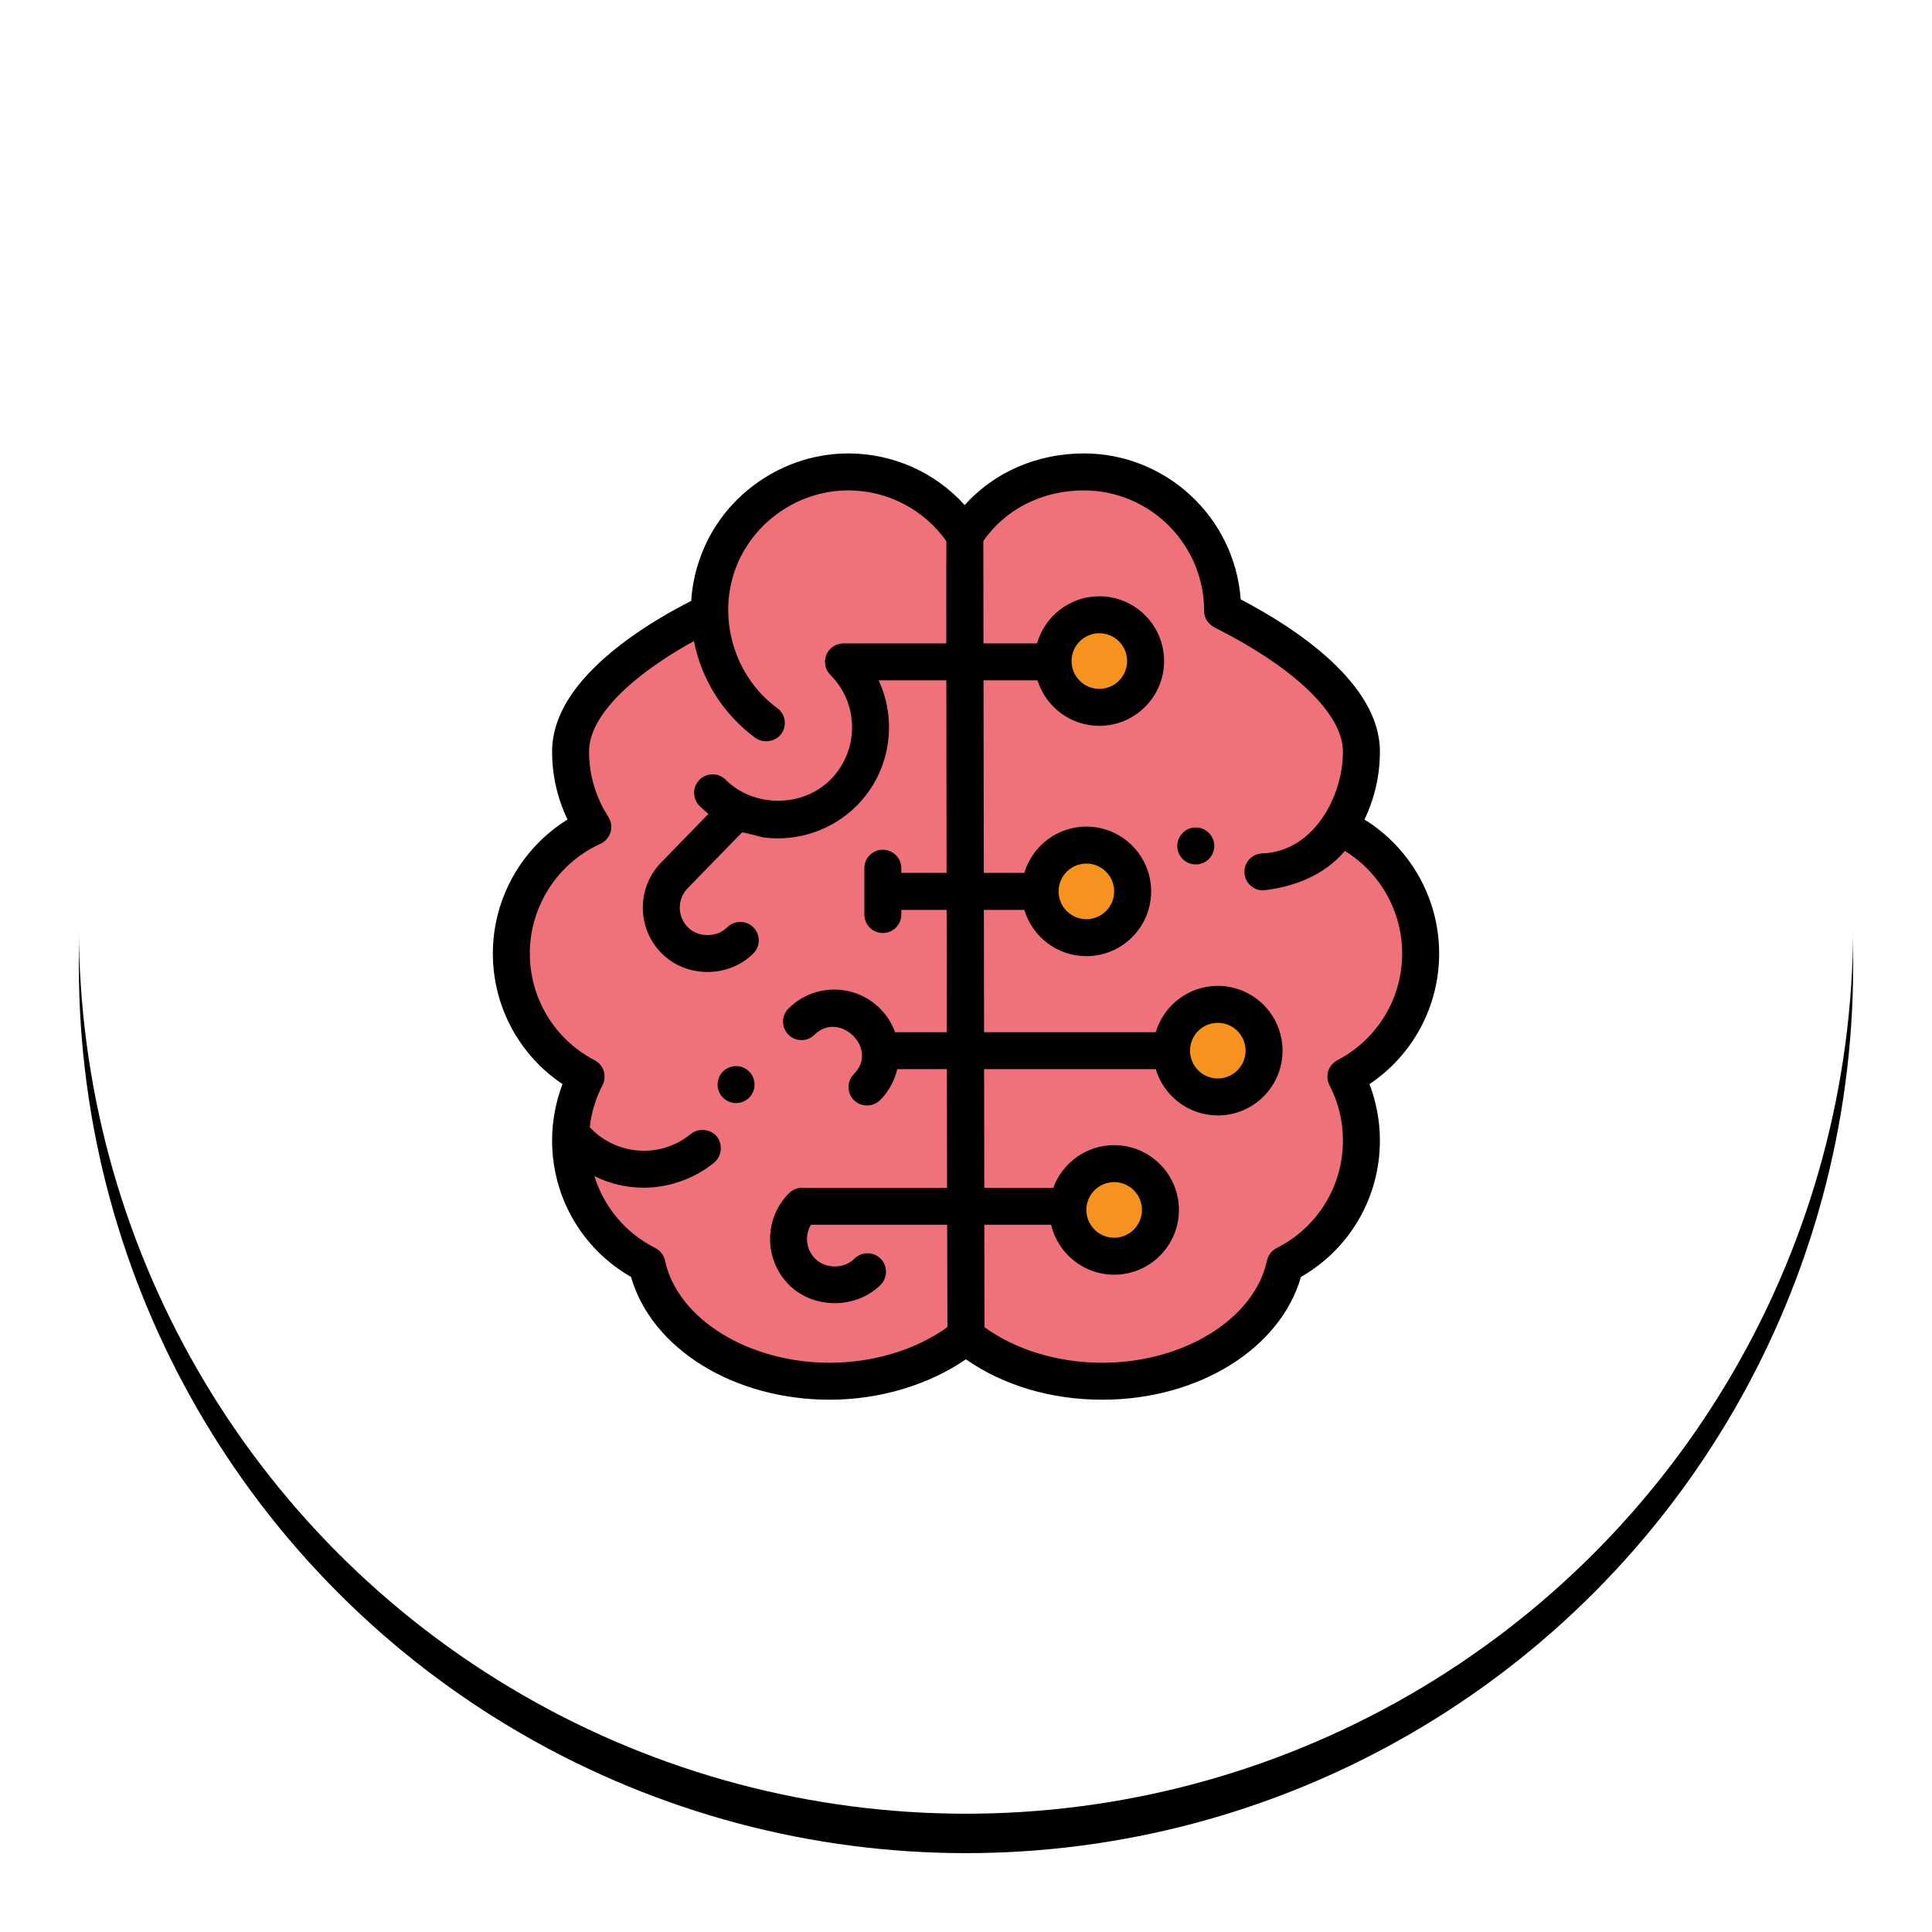 <?xml version="1.0" encoding="UTF-8"?>
<svg width="98px" height="98px" viewBox="0 0 98 98" version="1.1" xmlns="http://www.w3.org/2000/svg" xmlns:xlink="http://www.w3.org/1999/xlink">
    <!-- Generator: Sketch 63.1 (92452) - https://sketch.com -->
    <title>Group 8</title>
    <desc>Created with Sketch.</desc>
    <defs>
        <circle id="path-1" cx="45" cy="45" r="45"></circle>
        <filter x="-7.8%" y="-5.6%" width="115.6%" height="115.6%" filterUnits="objectBoundingBox" id="filter-2">
            <feOffset dx="0" dy="2" in="SourceAlpha" result="shadowOffsetOuter1"></feOffset>
            <feGaussianBlur stdDeviation="2" in="shadowOffsetOuter1" result="shadowBlurOuter1"></feGaussianBlur>
            <feColorMatrix values="0 0 0 0 0   0 0 0 0 0   0 0 0 0 0  0 0 0 0.021 0" type="matrix" in="shadowBlurOuter1"></feColorMatrix>
        </filter>
    </defs>
    <g id="Page-2" stroke="none" stroke-width="1" fill="none" fill-rule="evenodd">
        <g id="Landing-Page-Design" transform="translate(-1036, -1045)">
            <g id="Group-8" transform="translate(1040, 1047)">
                <g id="Oval-Copy-4">
                    <use fill="black" fill-opacity="1" filter="url(#filter-2)" xlink:href="#path-1"></use>
                    <use fill="#FFFFFF" fill-rule="evenodd" xlink:href="#path-1"></use>
                </g>
                <g id="brain" transform="translate(21, 21)" fill-rule="nonzero">
                    <g id="Group" transform="translate(0.938, 0.938)" fill="#EF717A">
                        <path d="M17.088,0 C13.199,0 10.046,3.154 10.046,7.046 C10.046,7.077 10.048,7.108 10.049,7.14 C10.048,7.14 3.005,10.294 3.005,14.185 C3.005,15.595 3.42,16.907 4.133,18.009 C1.696,19.117 0,21.572 0,24.425 C0,27.143 1.539,29.5 3.793,30.675 C3.29,31.645 3.005,32.745 3.005,33.913 C3.005,36.664 4.582,39.045 6.88,40.205 C7.598,43.561 11.475,46.125 16.149,46.125 C18.854,46.125 21.349,45.22 23.062,43.846 L23.003,3.226 C21.749,1.285 19.57,0 17.088,0 Z" id="Path"></path>
                        <path d="M46.125,24.425 C46.125,21.572 44.429,19.117 41.992,18.009 C42.705,16.907 43.12,15.595 43.12,14.185 C43.12,10.294 36.079,7.077 36.079,7.046 C36.079,3.154 32.926,0 29.037,0 C26.517,0 24.247,1.234 23.003,3.226 C22.984,3.195 23.043,43.862 23.062,43.846 C24.779,45.247 27.24,46.125 29.976,46.125 C34.65,46.125 38.527,43.561 39.245,40.205 C41.543,39.045 43.12,36.664 43.12,33.913 C43.12,32.745 42.835,31.645 42.332,30.675 C44.586,29.5 46.125,27.143 46.125,24.425 Z M29.826,7.246 C31.122,7.246 32.173,8.297 32.173,9.594 C32.173,10.891 31.122,11.943 29.826,11.943 C28.53,11.943 27.479,10.891 27.479,9.594 C27.479,8.297 28.53,7.246 29.826,7.246 Z M26.822,21.278 C26.822,19.981 27.873,18.929 29.169,18.929 C30.465,18.929 31.516,19.981 31.516,21.278 C31.516,22.575 30.465,23.626 29.169,23.626 C27.873,23.626 26.822,22.575 26.822,21.278 Z M30.577,39.784 C29.281,39.784 28.23,38.732 28.23,37.435 C28.23,36.138 29.281,35.087 30.577,35.087 C31.874,35.087 32.925,36.138 32.925,37.435 C32.925,38.733 31.874,39.784 30.577,39.784 Z M35.835,31.705 C34.539,31.705 33.488,30.654 33.488,29.357 C33.488,28.06 34.539,27.008 35.835,27.008 C37.131,27.008 38.182,28.06 38.182,29.357 C38.182,30.654 37.131,31.705 35.835,31.705 Z" id="Shape"></path>
                    </g>
                    <g id="Group" transform="translate(27.75, 8.156)" fill="#F6931E">
                        <ellipse id="Oval" cx="3.013" cy="2.376" rx="2.348" ry="2.348"></ellipse>
                        <ellipse id="Oval" cx="9.023" cy="22.138" rx="2.348" ry="2.348"></ellipse>
                        <ellipse id="Oval" cx="2.356" cy="14.059" rx="2.348" ry="2.348"></ellipse>
                        <ellipse id="Oval" cx="3.765" cy="30.217" rx="2.348" ry="2.348"></ellipse>
                    </g>
                    <path d="M48,25.362 C48,22.58 46.542,20.013 44.213,18.571 C44.727,17.499 44.995,16.324 44.995,15.123 C44.995,11.666 40.727,8.865 37.933,7.402 C37.634,3.27 34.179,0 29.974,0 C27.596,0 25.421,0.96 23.934,2.619 C22.433,0.961 20.304,0 18.026,0 C15.26,0 12.642,1.484 11.206,3.845 C10.543,4.936 10.147,6.182 10.064,7.456 C10.064,7.463 10.063,7.47 10.062,7.478 C9.894,7.564 9.689,7.671 9.44,7.806 C8.813,8.144 7.865,8.693 6.914,9.381 C4.32,11.26 3.005,13.191 3.005,15.123 C3.005,16.324 3.273,17.499 3.787,18.571 C1.458,20.013 0,22.58 0,25.362 C0,28.05 1.334,30.518 3.534,31.991 C3.186,32.901 3.005,33.874 3.005,34.85 C3.005,37.734 4.528,40.348 7.009,41.772 C8.052,45.406 12.203,48 17.087,48 C19.614,48 22.088,47.258 23.995,45.951 C25.89,47.275 28.316,48 30.913,48 C35.797,48 39.948,45.406 40.991,41.772 C43.472,40.348 44.995,37.734 44.995,34.85 C44.995,33.874 44.814,32.901 44.466,31.991 C46.666,30.518 48,28.05 48,25.362 Z M8.734,40.947 C8.675,40.669 8.493,40.434 8.24,40.306 C6.725,39.541 5.63,38.218 5.15,36.657 C5.934,37.047 6.778,37.246 7.659,37.246 C7.659,37.246 7.661,37.246 7.661,37.246 C8.937,37.246 10.246,36.779 11.23,35.969 C11.617,35.651 11.675,35.033 11.36,34.649 C11.043,34.264 10.425,34.205 10.041,34.52 C9.361,35.076 8.538,35.371 7.659,35.371 C6.608,35.371 5.627,34.939 4.916,34.178 C4.997,33.433 5.213,32.718 5.563,32.044 C5.801,31.585 5.622,31.02 5.164,30.781 C3.135,29.723 1.875,27.647 1.875,25.362 C1.875,22.973 3.282,20.789 5.458,19.8 C5.707,19.687 5.894,19.471 5.97,19.21 C6.047,18.948 6.006,18.666 5.858,18.437 C5.218,17.448 4.88,16.302 4.88,15.123 C4.88,12.9 8.069,10.681 10.198,9.52 C10.583,11.469 11.689,13.237 13.318,14.43 C13.714,14.719 14.332,14.632 14.629,14.227 C14.934,13.809 14.844,13.222 14.426,12.917 C12.061,11.186 11.253,7.87 12.567,5.251 C13.593,3.206 15.736,1.875 18.026,1.875 C20.015,1.875 21.857,2.833 23.004,4.451 L23.004,4.546 C23,5.164 22.998,6.535 23.001,9.635 L17.785,9.635 C17.406,9.635 17.064,9.863 16.919,10.213 C16.774,10.564 16.854,10.967 17.122,11.235 C18.587,12.701 18.587,15.086 17.122,16.552 C15.701,17.974 13.226,17.97 11.809,16.552 C11.443,16.186 10.85,16.186 10.483,16.552 C10.117,16.918 10.117,17.511 10.483,17.878 C10.628,18.022 10.78,18.158 10.937,18.284 L8.563,20.722 C7.287,22.004 7.289,24.085 8.568,25.364 C9.822,26.619 11.965,26.613 13.213,25.364 C13.579,24.998 13.579,24.405 13.213,24.039 C12.847,23.673 12.253,23.673 11.887,24.039 C11.371,24.555 10.427,24.573 9.894,24.039 C9.344,23.489 9.344,22.593 9.894,22.043 C9.897,22.04 9.9,22.037 9.902,22.034 C9.902,22.034 12.638,19.225 12.638,19.225 C12.67,19.192 13.619,19.466 13.738,19.481 C15.463,19.704 17.22,19.106 18.448,17.878 C20.166,16.158 20.54,13.596 19.569,11.51 L23.002,11.51 C23.004,13.907 23.008,17.079 23.014,21.278 L20.719,21.278 L20.719,21.041 C20.719,20.523 20.299,20.103 19.781,20.103 C19.263,20.103 18.844,20.523 18.844,21.041 L18.844,23.389 C18.844,23.907 19.263,24.327 19.781,24.327 C20.299,24.327 20.719,23.907 20.719,23.389 L20.719,23.153 L23.017,23.153 C23.017,23.596 23.023,27.771 23.026,29.357 L20.402,29.357 C20.243,28.919 19.99,28.509 19.64,28.159 C19.019,27.538 18.194,27.196 17.317,27.196 C16.439,27.196 15.614,27.538 14.994,28.159 C14.628,28.525 14.628,29.119 14.994,29.485 C15.361,29.851 15.954,29.85 16.32,29.484 C17.565,28.239 19.605,30.188 18.314,31.48 C17.948,31.846 17.948,32.44 18.314,32.806 C18.667,33.159 19.277,33.168 19.64,32.806 C20.088,32.357 20.379,31.809 20.513,31.232 L23.029,31.232 C23.033,33.391 23.036,35.435 23.04,37.25 L15.685,37.25 C15.436,37.25 15.198,37.349 15.022,37.525 C13.741,38.806 13.741,40.891 15.022,42.172 C16.266,43.417 18.43,43.41 19.667,42.172 C20.033,41.806 20.033,41.212 19.667,40.846 C19.301,40.48 18.707,40.48 18.341,40.846 C17.814,41.374 16.872,41.371 16.348,40.846 C15.882,40.381 15.811,39.667 16.134,39.125 L23.044,39.125 C23.047,40.727 23.057,44.024 23.058,44.321 C21.447,45.472 19.298,46.125 17.087,46.125 C12.957,46.125 9.366,43.899 8.734,40.947 Z M42.836,30.781 C42.378,31.02 42.2,31.585 42.437,32.044 C42.891,32.918 43.12,33.863 43.12,34.85 C43.12,37.169 41.833,39.26 39.76,40.306 C39.507,40.434 39.325,40.669 39.266,40.947 C38.634,43.899 35.043,46.125 30.913,46.125 C28.673,46.125 26.522,45.472 24.937,44.322 L24.929,39.125 L28.318,39.125 C28.659,40.576 29.962,41.659 31.515,41.659 C33.326,41.659 34.8,40.185 34.8,38.373 C34.8,36.561 33.326,35.087 31.515,35.087 C30.098,35.087 28.887,35.99 28.428,37.25 L24.927,37.25 L24.918,31.232 L33.625,31.232 C34.029,32.588 35.287,33.58 36.773,33.58 C38.584,33.58 40.057,32.106 40.057,30.294 C40.057,28.482 38.584,27.008 36.773,27.008 C35.287,27.008 34.029,28 33.625,29.357 L24.915,29.357 L24.906,23.153 L26.958,23.153 C27.363,24.509 28.621,25.501 30.106,25.501 C31.918,25.501 33.391,24.027 33.391,22.215 C33.391,20.403 31.918,18.929 30.106,18.929 C28.621,18.929 27.363,19.921 26.958,21.278 L24.903,21.278 L24.889,11.51 L27.627,11.51 C28.044,12.846 29.293,13.818 30.764,13.818 C32.575,13.818 34.048,12.344 34.048,10.532 C34.048,8.72 32.575,7.246 30.764,7.246 C29.263,7.246 27.996,8.258 27.604,9.635 L24.886,9.635 L24.879,4.443 C25.991,2.83 27.876,1.875 29.974,1.875 C33.34,1.875 36.079,4.615 36.079,7.983 C36.079,8.562 36.534,8.792 36.729,8.891 C40.731,10.918 43.12,13.248 43.12,15.123 C43.121,17.457 41.591,20.205 39.032,20.288 C38.782,20.295 38.549,20.4 38.377,20.583 C38.206,20.765 38.116,21.004 38.124,21.254 C38.132,21.499 38.233,21.728 38.409,21.898 C38.585,22.069 38.816,22.163 39.061,22.163 L39.064,22.163 C39.072,22.163 39.081,22.163 39.09,22.162 C40.657,21.985 42.18,21.393 43.218,20.162 C45.005,21.264 46.125,23.231 46.125,25.362 C46.125,27.647 44.865,29.723 42.836,30.781 Z M31.515,36.962 C32.292,36.962 32.925,37.595 32.925,38.373 C32.925,39.151 32.292,39.784 31.515,39.784 C30.737,39.784 30.105,39.151 30.105,38.373 C30.105,37.595 30.737,36.962 31.515,36.962 Z M35.363,30.294 C35.363,29.516 35.995,28.883 36.773,28.883 C37.55,28.883 38.182,29.516 38.182,30.294 C38.182,31.072 37.55,31.705 36.773,31.705 C35.995,31.705 35.363,31.072 35.363,30.294 Z M28.697,22.215 C28.697,21.437 29.329,20.804 30.106,20.804 C30.884,20.804 31.516,21.437 31.516,22.215 C31.516,22.993 30.884,23.626 30.106,23.626 C29.329,23.626 28.697,22.993 28.697,22.215 Z M29.354,10.532 C29.354,9.754 29.986,9.121 30.764,9.121 C31.541,9.121 32.173,9.754 32.173,10.532 C32.173,11.31 31.541,11.943 30.764,11.943 C29.986,11.943 29.354,11.31 29.354,10.532 Z" id="Shape" fill="#000000"></path>
                    <path d="M12.416,31.081 C12.156,31.058 11.897,31.147 11.704,31.323 C11.529,31.482 11.422,31.7 11.403,31.935 C11.381,32.185 11.458,32.428 11.62,32.619 C11.782,32.811 12.008,32.928 12.257,32.949 C12.284,32.951 12.31,32.952 12.338,32.952 C12.572,32.952 12.796,32.865 12.969,32.707 C13.144,32.547 13.251,32.33 13.271,32.094 C13.271,32.093 13.271,32.093 13.27,32.093 C13.313,31.579 12.931,31.124 12.416,31.081 Z" id="Path" fill="#000000"></path>
                    <path d="M36.307,19.236 C36.131,19.066 35.9,18.973 35.656,18.973 C35.399,18.973 35.159,19.074 34.981,19.259 C34.807,19.439 34.714,19.676 34.718,19.927 C34.722,20.177 34.823,20.41 35.003,20.584 C35.003,20.584 35.003,20.585 35.004,20.585 C35.18,20.754 35.411,20.848 35.655,20.848 C35.912,20.848 36.152,20.746 36.33,20.561 C36.688,20.19 36.679,19.597 36.307,19.237 C36.307,19.237 36.307,19.237 36.307,19.236 Z" id="Path" fill="#000000"></path>
                </g>
            </g>
        </g>
    </g>
</svg>
